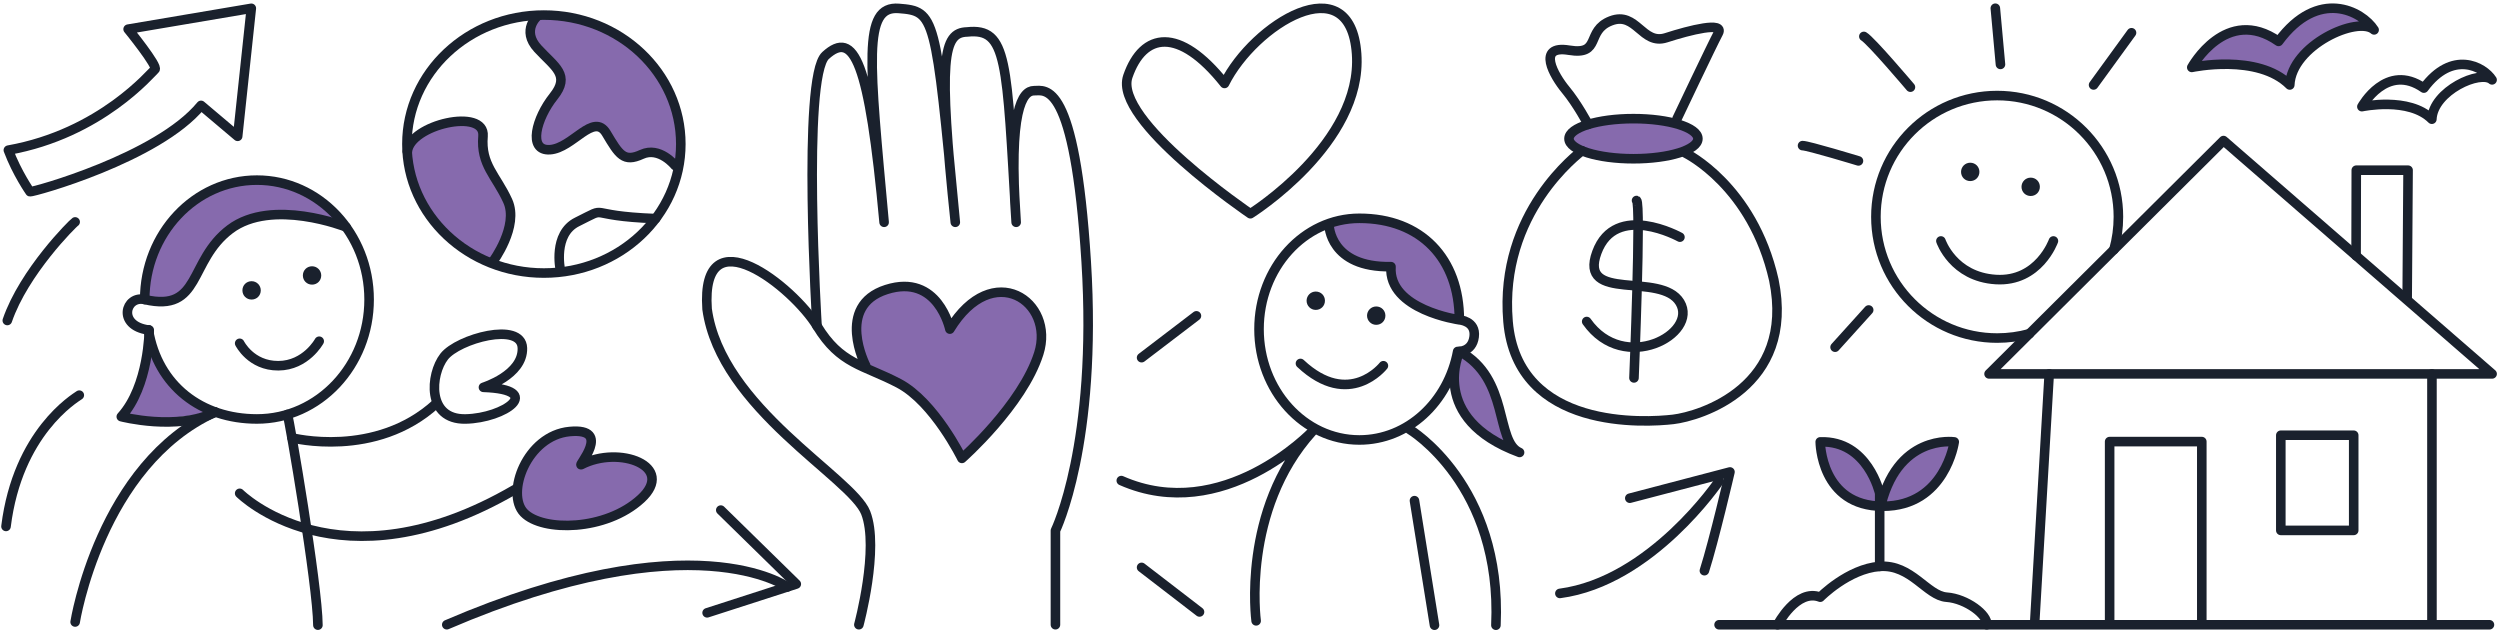 <?xml version="1.0" encoding="UTF-8"?>
<svg id="Layer_1" data-name="Layer 1" xmlns="http://www.w3.org/2000/svg" viewBox="0 0 1306.75 330.44">
  <defs>
    <style>
      .cls-1 {
        fill: #1a212d;
      }

      .cls-2 {
        fill: #866aad;
      }

      .cls-3 {
        fill: none;
        stroke: #1a212d;
        stroke-linecap: round;
        stroke-linejoin: round;
        stroke-width: 5px;
      }
    </style>
  </defs>
  <path class="cls-2" d="M172.14,108.89s-22.16-26.71-66.49-6.8c-23.15,12.28-29.95,45.23-30,54.48,21.86,4.82,22.3-4.22,25.21-9.59s10.68-39.77,59.17-34.84c9.41,2.98,24.45,9.72,12.1-3.26Z"/>
  <path class="cls-2" d="M763.2,186.95s-6.59,24.1,9.68,37.52,14.98,9.39,14.98,9.39c0,0-1.38-43.26-24.66-46.91Z"/>
  <path class="cls-2" d="M762.82,167.18s3.91-48.88-49.62-53.03c-15.8-.13-19.55,6.02-19.55,6.02,0,0,5.85,21.83,33.42,19.21.02,12.89,15.56,26.39,35.74,27.8Z"/>
  <path class="cls-2" d="M212.7,80.6c1.27-14.18,41.05-24.44,39.78-9.42-1.27,15.02,6.84,20.56,12.89,33.81,6.05,13.25-6.35,28.83-6.35,28.83l-6.43,2.97s-29-20.57-35.76-38.89c-6.76-18.31-4.12-17.3-4.12-17.3Z"/>
  <path class="cls-2" d="M352.82,86.49s-8.03-10.1-17.37-5.81-11.81.26-18.5-11c-6.69-11.26-17.66,7.82-29.5,8.56-11.84.74-7.06-16.58,1.88-27.79,8.95-11.21.83-15.27-8.18-25.02s0-17.23,0-17.23c0,0,50.47-3.71,69.43,41.63,5.29,25.46,2.24,36.65,2.24,36.65Z"/>
  <path class="cls-2" d="M1145.64,35.22s17.93-32.76,45.37-13.58c20.7-28.07,43.64-15.92,49.94-6.02-8.55-7.65-43.19,8.1-44.09,28.8-16.65-16.65-51.22-9.19-51.22-9.19Z"/>
  <path class="cls-2" d="M526.09,152.94s-19.71-.55-27.64,16.07c-3.96,8.29-8.53-13.54-14.44-16.07s-32.07-4.89-35.37,12.15c-3.3,17.04,6.82,28.64,6.82,28.64,0,0,37.23,15.6,47.34,45.89,29.04-33.02,47.79-55.22,38-76.73-7.7-11.06-14.72-9.95-14.72-9.95Z"/>
  <path class="cls-2" d="M984.18,263.26s9.07-24.02,23.64-29.56c23.55-8.97,13.7,6.56,4.7,17.71-9,11.15-28.33,11.85-28.33,11.85Z"/>
  <path class="cls-2" d="M980.71,256.9c.3-1.49-8.35-28.3-23.23-25.76-14.87,2.54,1.51,30.24,23.23,33.5,21.72,3.27,0-7.75,0-7.75Z"/>
  <path class="cls-2" d="M868.26,82.98s-52.07,5.47-47.69-13.56c19.66-12.28,50.05-5.57,53.86-5.57s19.21,8.65,8.17,14.09c-11.53,5.68-14.35,5.04-14.35,5.04Z"/>
  <path class="cls-2" d="M303.74,242.89c1.68-.88,12.27-14.7,3.34-17.05s-40.04,9.7-36.4,33.21,57.66,12.34,62.92,5.29c5.26-7.05,15.89-28.51-24.34-22.92l-5.51,1.47Z"/>
  <path class="cls-3" d="M39.28,325.12s13.06-82.46,73.21-109.71"/>
  <path id="Vector_2" data-name="Vector 2" class="cls-2" d="M71.3,204.89l6-22.1,13.46,18.09,21.72,14.53-37.31,5.16-11.78-1.78,7.8-13.8.1-.1Z"/>
  <path class="cls-3" d="M75.65,156.57c0-34.48,26.25-62.42,58.64-62.42s58.64,27.95,58.64,62.42-26.25,62.42-58.64,62.42c-28.88,0-51.85-17.25-56.71-46.5"/>
  <path class="cls-3" d="M166.85,178.36s-6.94,12.73-21.35,12.81c-14.4.08-20.22-11.72-20.22-11.72"/>
  <path class="cls-3" d="M41.45,206.55c-2.35,1.63-32.17,19.44-38.31,68.61"/>
  <path class="cls-3" d="M39.28,116c-1.22.75-26.74,26.09-35.46,51.52"/>
  <path class="cls-3" d="M15.68,100.2c1.41.38,66.87-17.67,89.4-45.11l19.14,16.16,7.14-66.91-64.39,10.9s15.9,19.55,14.02,21.05S52.86,69.84,4.37,78.48c4.51,12.03,11.31,21.71,11.31,21.71Z"/>
  <path class="cls-3" d="M150.22,216.66c.99,1.96,15.86,89.54,15.95,110.1"/>
  <path class="cls-3" d="M152.63,228.85s43.62,11.18,75.41-17.94"/>
  <path class="cls-3" d="M125.28,257.86s51.72,51.73,143.89-2.03"/>
  <path class="cls-3" d="M303.84,242.89c-2.27,1.17,16.53-19.42-6.03-17.34-22.55,2.09-33.58,32.53-23.93,42.49,9.65,9.96,42.79,9.59,61.18-7.33,18.39-16.92-11.28-28.14-31.22-17.83Z"/>
  <path class="cls-3" d="M252.7,202.46s20.77-6.44,20.35-20.51-33.6-4.89-40.88,4.41c-7.28,9.3-9.26,33.02,11.14,32.64,20.4-.38,41.72-15.41,9.4-16.54Z"/>
  <polyline class="cls-3" points="376.75 266.63 416.22 305.28 369.61 320.32"/>
  <path class="cls-3" d="M411.56,306.79s-49.09-35.68-178.03,19.75"/>
  <ellipse class="cls-3" cx="284.28" cy="75.3" rx="71.58" ry="67.42"/>
  <path class="cls-3" d="M281.15,8.21s-9.01,7.49,0,17.23,17.13,13.81,8.18,25.02c-8.95,11.21-13.72,28.54-1.88,27.79,11.84-.74,22.81-19.82,29.5-8.56,6.69,11.26,9.17,15.29,18.5,11s17.37,5.81,17.37,5.81"/>
  <path class="cls-3" d="M257.6,136.78s13.82-18.55,7.77-31.8c-6.05-13.25-14.16-18.79-12.89-33.81,1.27-15.02-38.28-6.08-39.55,8.11"/>
  <path class="cls-3" d="M452.53,191.17s-16.2-31.23,10.8-39.84,33.16,20.7,33.16,20.7c22.47-36.85,55.06-14.3,46.48,12.73s-40.17,54.84-40.17,54.84c0,0-14.45-29.52-33.03-39.26s-30.55-9.87-42.7-29.92c-12.15-20.06-60.97-59.5-57.47-8.88,7.1,51.82,75.72,88.02,82.92,106.51s-3.59,58.49-3.59,58.49"/>
  <path class="cls-3" d="M551.68,326.54v-49.21s22.08-45.07,16.08-140.55c-6-95.48-21.35-89.4-27.3-89.38s-13.51,9.84-9.31,68.79c-4.96-84.48-4.47-101.75-25.64-99.49-12.55.31-15.17,13.54-6.17,99.49-10.24-108.62-10.51-110.29-29.56-111.79s-15.3,27.64-7.65,111.79c-7.8-85.09-15.86-100.62-30.61-87.17-12.45,11.36-4.45,141.4-4.45,141.4"/>
  <path class="cls-3" d="M653.58,111.72s58.83-36.78,55.52-83.59c-3.31-46.81-53.75-15.23-69.04,15.49-23.77-29.87-42.56-26.73-50.53-3.71-7.97,23.02,64.05,71.81,64.05,71.81Z"/>
  <path class="cls-3" d="M723.1,191.17s-17.79,22.8-43.35-1.19"/>
  <line class="cls-3" x1="596.71" y1="186.95" x2="625.37" y2="165.09"/>
  <line class="cls-3" x1="596.71" y1="296.58" x2="626.98" y2="319.87"/>
  <path class="cls-3" d="M656.58,324.51s-7.84-57.89,29.39-99.02c0,0-46.72,49.16-99.87,25.71"/>
  <path class="cls-3" d="M736.82,224.46s48.44,28.83,45.1,102.34"/>
  <line class="cls-3" x1="739.34" y1="261.69" x2="749.81" y2="326.8"/>
  <ellipse class="cls-3" cx="853.8" cy="72.5" rx="33.69" ry="10.48"/>
  <path class="cls-3" d="M826.86,78.79c-1.15,1.19-43.49,32.01-38.61,89.27,4.89,57.26,72.53,52.78,86.34,51.15,13.81-1.63,64.1-16.69,52.59-72.87-11.1-49.26-46.07-66.26-46.07-66.26"/>
  <path class="cls-3" d="M876.59,62.02s18.32-38.63,21.58-44.73c3.26-6.11-14.66-1.63-27.27,2.44s-15.47-14-28.9-8.83c-13.43,5.17-4.67,18.19-21.88,15.34-17.21-2.85-7.84,13.36-1.74,20.72s11.76,18.07,11.76,18.07"/>
  <path class="cls-3" d="M878.1,123.96s-33.67-18.64-43.44,7.98,33.55,9.79,43.44,26.14c9.89,16.35-29.19,37.8-48.73,9.98"/>
  <path class="cls-3" d="M855.42,104.81c2.45.81-1.34,92.73-1.34,92.73"/>
  <path class="cls-3" d="M1014.51,125.95s6.35,18.8,28.76,20.16c22.41,1.36,30.05-20.16,30.05-20.16"/>
  <line class="cls-3" x1="1094.31" y1="44.41" x2="1114.14" y2="17.12"/>
  <line class="cls-3" x1="1042.96" y1="4.3" x2="1045.64" y2="33.67"/>
  <path class="cls-3" d="M974.24,19.04c3.66,2.09,24.34,26.52,24.34,26.52"/>
  <path class="cls-3" d="M942.19,76.12c2.89-.03,29.22,7.99,29.22,7.99"/>
  <line class="cls-3" x1="976.76" y1="162.03" x2="959.2" y2="181.48"/>
  <path class="cls-3" d="M898.56,251.43s-35.29,52.4-83.21,58.75"/>
  <path class="cls-3" d="M851.9,260.41l52.35-13.72s-8.3,35.74-13.36,51.61"/>
  <path class="cls-3" d="M929.12,326.56s10.03-19.2,22.32-14.41c0,0,14.58-14.86,31.08-16.09,16.5-1.23,24.64,15.35,34.98,16.09,10.34.74,21.66,9.29,20.97,14.41"/>
  <path class="cls-3" d="M982.51,296.07v-38.2s-6.15-27.76-31.08-26.89c0,0,.15,33.63,32.75,33.63s37.31-33.63,37.31-33.63c0,0-30.63-4.54-38.98,35.98"/>
  <line class="cls-3" x1="898.56" y1="326.56" x2="1301.23" y2="326.56"/>
  <line class="cls-3" x1="1071.12" y1="195.44" x2="1063.53" y2="325.52"/>
  <line class="cls-3" x1="1271.18" y1="324.01" x2="1271.18" y2="195.44"/>
  <polygon class="cls-3" points="1039.68 195.44 1302.62 195.44 1162.23 73.47 1039.68 195.44"/>
  <polyline class="cls-3" points="1231.53 133.68 1231.63 88.96 1258.7 88.96 1258.23 155.94"/>
  <rect class="cls-3" x="1192.18" y="227.5" width="38.1" height="49.74"/>
  <polyline class="cls-3" points="1102.71 325.52 1102.71 230.82 1150.88 230.82 1150.88 325.52"/>
  <path class="cls-3" d="M292.86,140.87s-3.92-18.58,8.79-24.87c18.03-8.93,2.18-3.23,41.07-1.74"/>
  <path class="cls-3" d="M1060.79,174.43c-5.37,1.48-11.03,2.27-16.87,2.27-35,0-63.38-28.37-63.38-63.37s28.38-63.38,63.38-63.38,63.37,28.38,63.37,63.38c0,5.95-.82,11.7-2.35,17.16"/>
  <path class="cls-3" d="M1145.64,35.22s17.93-32.76,45.37-13.58c20.7-28.07,43.64-15.92,49.94-6.02-8.55-7.65-43.19,8.1-44.09,28.8-16.65-16.65-51.22-9.19-51.22-9.19Z"/>
  <path class="cls-3" d="M1234.57,55.74s12.8-23.38,32.39-9.69c14.78-20.04,31.16-11.36,35.65-4.3-6.1-5.46-30.84,5.78-31.48,20.56-11.88-11.88-36.57-6.56-36.57-6.56Z"/>
  <path class="cls-3" d="M180.86,118.64s-38.64-15.36-60.58,1.17-14.95,43.67-44.63,36.76c-10.04-2.34-14.67,13.6,1.93,15.92"/>
  <path class="cls-3" d="M694.69,117.62s.31,22.37,32.38,21.76c-1.53,22.61,35.74,27.8,35.74,27.8,0,0,8.78.58,7.72,8.84-1.06,8.26-8.61,7.69-8.61,7.69-4.89,26.4-26.04,46.26-51.38,46.26-28.97,0-52.45-25.94-52.45-57.93s23.48-57.93,52.45-57.93c32.25,0,52.26,21.08,52.26,53.08"/>
  <path id="Vector_66" data-name="Vector 66" class="cls-3" d="M78,172.49s-.1,29.3-14.6,45.3c0,0,29.29,7.62,49.09-2.38"/>
  <path class="cls-1" d="M136.31,151.78c0-2.6-2.1-4.8-4.8-4.8s-4.8,2.1-4.8,4.8,2.1,4.8,4.8,4.8,4.8-2.1,4.8-4.8Z"/>
  <path class="cls-1" d="M167.91,143.98c0-2.6-2.1-4.8-4.8-4.8s-4.8,2.1-4.8,4.8,2.1,4.8,4.8,4.8,4.8-2.1,4.8-4.8Z"/>
  <path class="cls-1" d="M719.35,169.79c2.7,0,4.8-2.1,4.8-4.8s-2.1-4.8-4.8-4.8-4.8,2.2-4.8,4.8,2.1,4.8,4.8,4.8Z"/>
  <path class="cls-1" d="M687.75,161.99c2.7,0,4.8-2.1,4.8-4.8s-2.1-4.8-4.8-4.8-4.8,2.2-4.8,4.8,2.1,4.8,4.8,4.8Z"/>
  <path class="cls-1" d="M1061.44,102.45c2.7,0,4.8-2.1,4.8-4.8s-2.1-4.8-4.8-4.8-4.8,2.2-4.8,4.8c0,2.7,2.1,4.8,4.8,4.8Z"/>
  <path class="cls-1" d="M1029.84,94.65c2.7,0,4.8-2.1,4.8-4.8s-2.1-4.8-4.8-4.8-4.8,2.2-4.8,4.8c0,2.7,2.1,4.8,4.8,4.8Z"/>
  <path class="cls-3" d="M762.96,183.71s-16.77,35.02,31.32,52.79c-12.83-5.57-5.14-38.6-31.32-52.79"/>
</svg>
